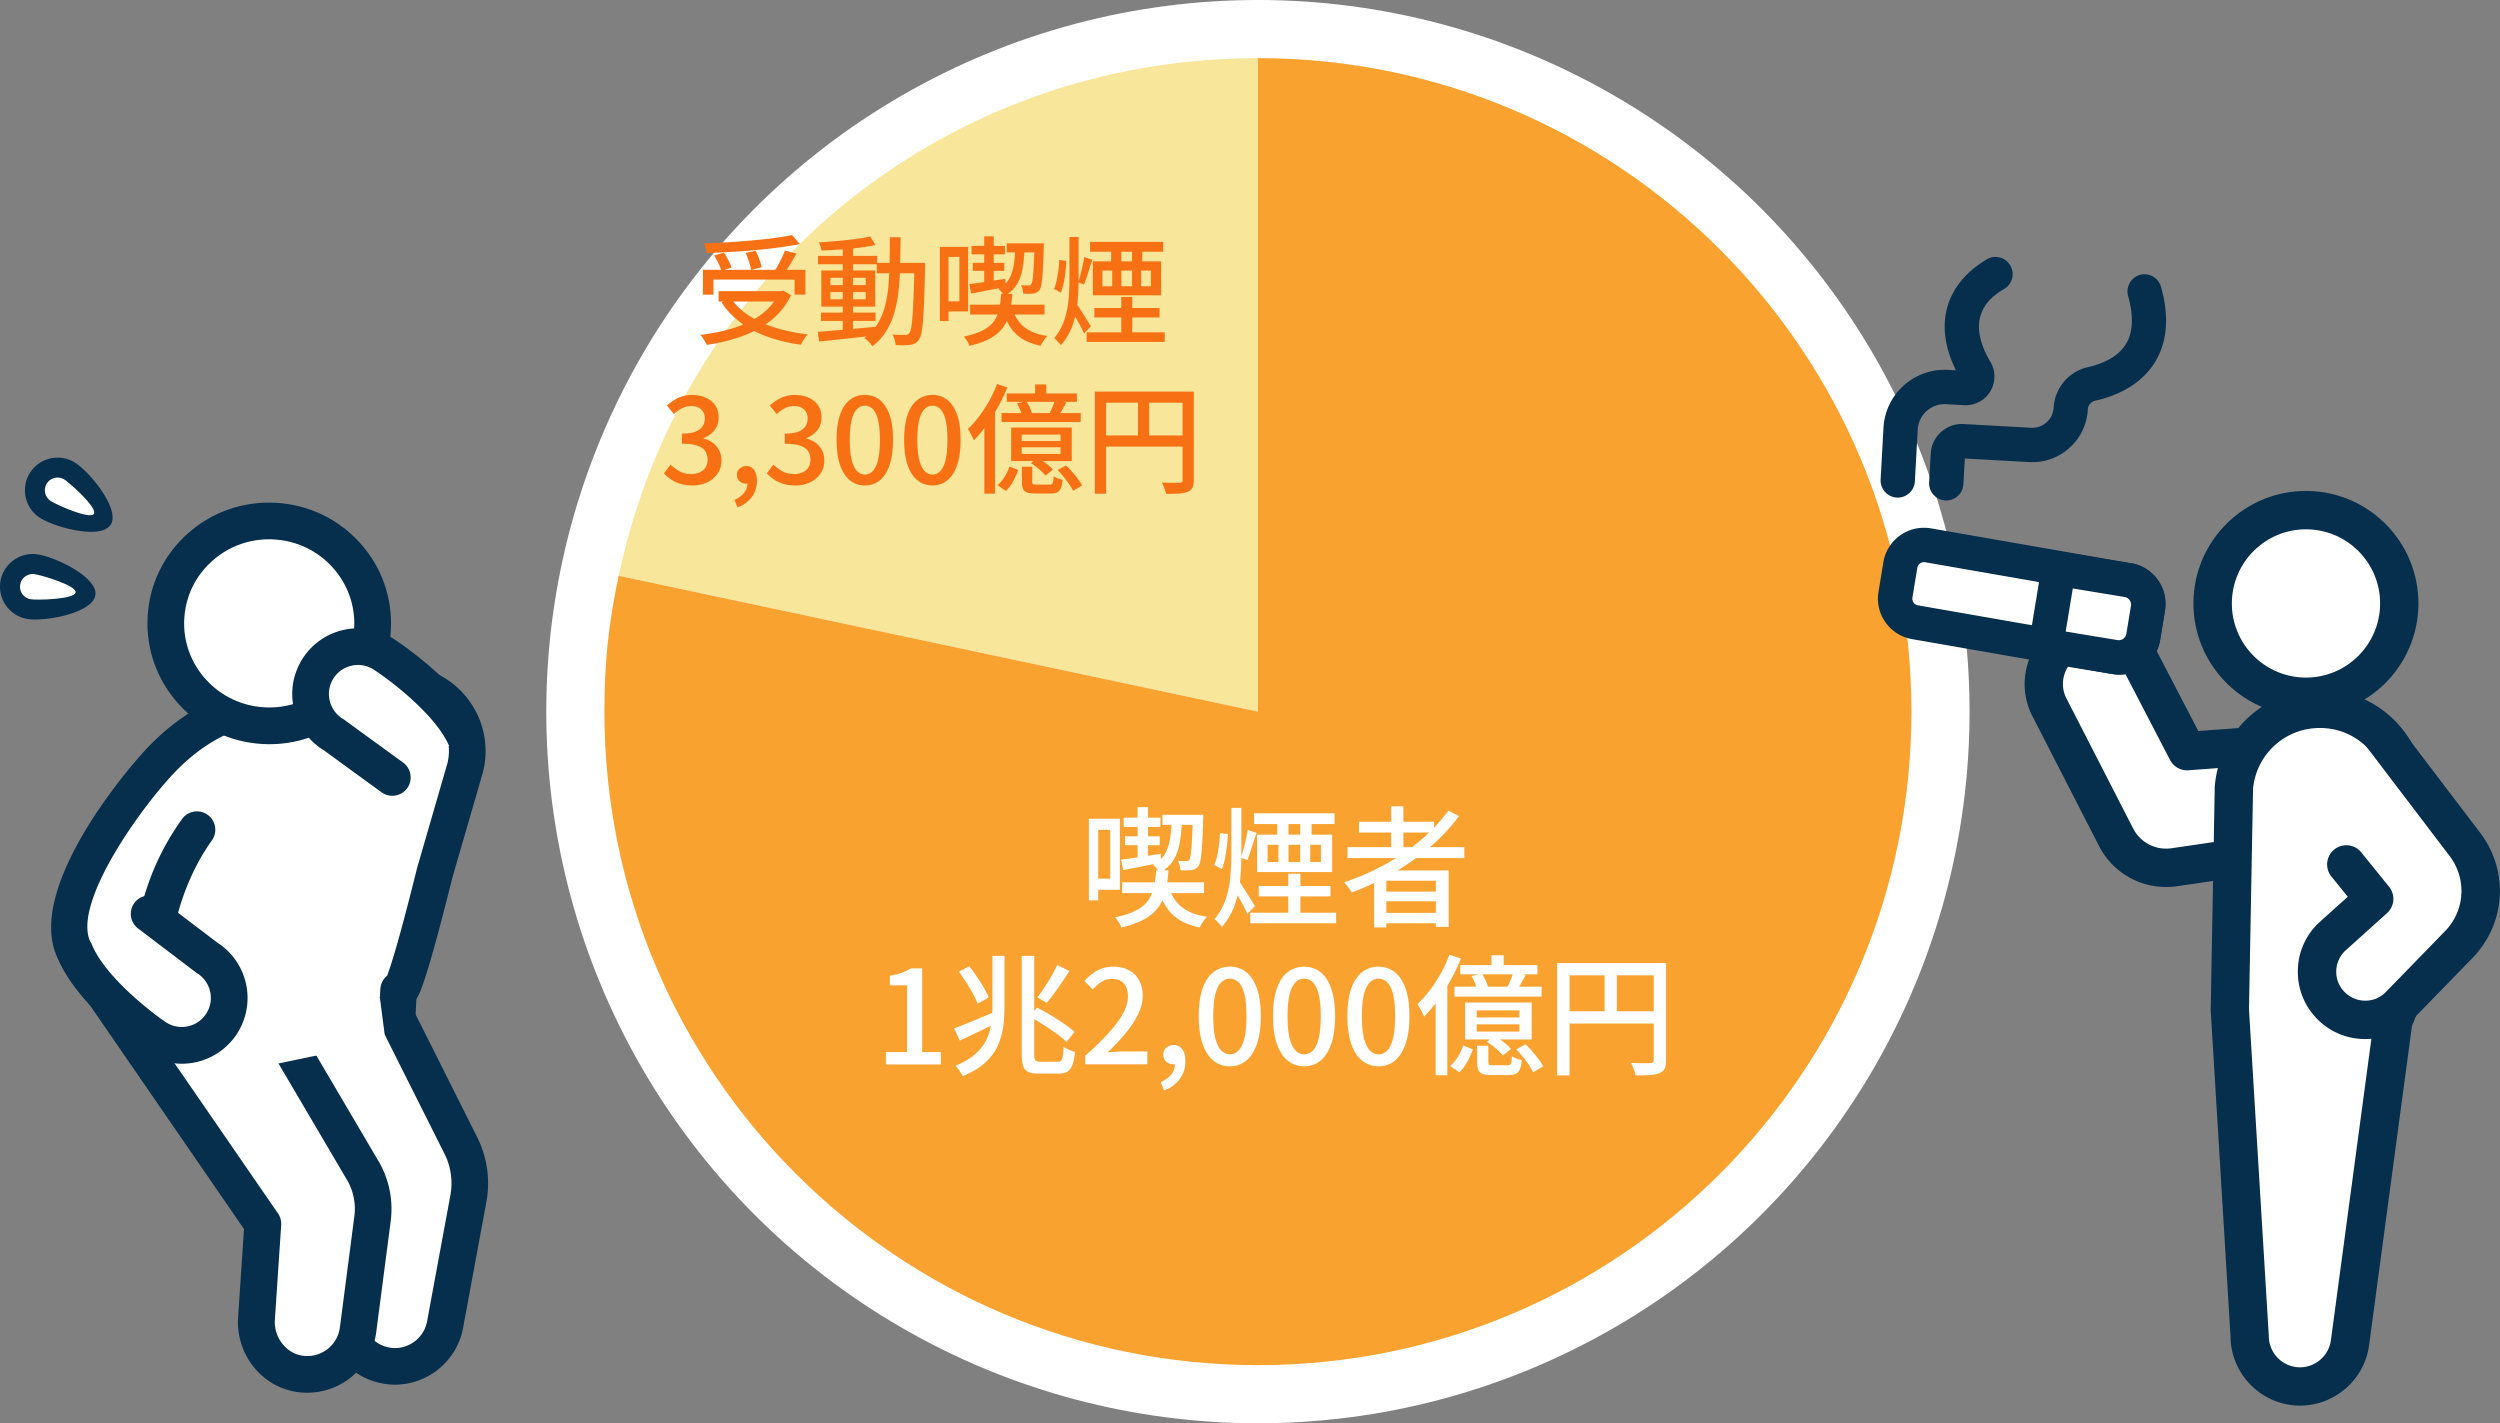 <svg xmlns="http://www.w3.org/2000/svg" id="_レイヤー_2" width="400.8" height="228.17" viewBox="0 0 400.8 228.17"><rect x="0" y="0" width="400.8" height="228.17" fill="#808080" stroke="none"/><defs><style>.cls-2{fill:#fff}.cls-4{fill:#f77114}.cls-5{fill:#062e4d}</style></defs><g id="_レイヤー_1-2"><circle cx="201.67" cy="114.09" r="114.09" class="cls-2"/><path d="M201.67 114.09 99.19 92.31c10.37-48.79 52.6-82.99 102.48-82.99z" style="fill:#f8e69b"/><path d="M201.67 114.09V9.32c57.86 0 104.77 46.91 104.77 104.77s-46.91 104.77-104.77 104.77S96.9 171.95 96.9 114.09c0-7.93.64-14.03 2.29-21.78z" style="fill:#f9a230"/><path d="M174.57 131.26h1.5v13.08h-1.5zm1.04 0h3.93v11.39h-3.93v-1.78h2.38v-7.84h-2.38v-1.78Zm9.76 8.27h1.96c-.08 1.21-.24 2.31-.46 3.28-.22.98-.6 1.84-1.13 2.59s-1.27 1.4-2.23 1.94c-.95.54-2.2 1-3.73 1.36-.08-.25-.23-.54-.44-.86s-.4-.58-.59-.77c1.39-.29 2.51-.65 3.35-1.09.84-.43 1.49-.96 1.93-1.58.45-.62.76-1.33.94-2.14s.31-1.72.38-2.74Zm-5.62-1.71c.81-.1 1.77-.23 2.89-.41s2.27-.35 3.44-.53l.08 1.44c-1.09.2-2.16.4-3.21.61s-2.02.4-2.89.56zm.15 3.64h13.13v1.73H179.9zm.25-10.37h5.89v1.48h-5.89zm.21 2.99h5.56v1.42h-5.56zm2.02-4.68h1.67v8.69l-1.67.33v-9.03Zm5.46 1.92h1.67c-.06 1.41-.18 2.66-.37 3.75s-.53 2.04-1.03 2.85-1.24 1.48-2.22 2.01c-.08-.18-.23-.4-.44-.67s-.4-.47-.58-.61c.84-.45 1.46-1.01 1.86-1.69s.68-1.49.84-2.42.24-2.01.27-3.22m-.38 11.06c.39 1.28 1.07 2.31 2.05 3.07.98.77 2.31 1.27 4.01 1.53-.14.13-.29.29-.44.5s-.3.42-.43.63-.24.4-.32.58c-1.24-.25-2.29-.64-3.15-1.16a6.8 6.8 0 0 1-2.12-2.01c-.56-.82-1-1.78-1.32-2.9l1.71-.25Zm-1.1-11.75h5.54v1.61h-5.54zm4.89 0h1.65c0 .36 0 .6-.02.71-.04 1.7-.09 3.06-.16 4.09-.06 1.02-.14 1.8-.23 2.33s-.21.9-.37 1.11c-.15.2-.32.34-.49.43s-.38.15-.62.18c-.21.04-.47.06-.77.06s-.63 0-.98-.02c-.01-.24-.06-.5-.13-.78s-.16-.53-.27-.74c.28.03.54.05.77.05.24 0 .41.01.52.01.13.01.23 0 .31-.03s.15-.1.21-.2c.1-.14.18-.44.24-.91q.09-.705.18-2.13c.06-.95.1-2.23.15-3.84v-.31ZM195.59 133.56l1.25.17c-.01.59-.06 1.22-.14 1.9s-.18 1.35-.31 2-.3 1.22-.49 1.7l-1.23-.65c.19-.42.35-.92.47-1.5.12-.59.22-1.19.3-1.83.08-.63.13-1.23.15-1.79m1.82-4.04h1.61v7.42c0 1.39-.07 2.78-.2 4.16s-.42 2.7-.86 3.97-1.13 2.45-2.08 3.55c-.07-.14-.18-.29-.32-.44-.15-.15-.29-.31-.44-.46s-.28-.27-.41-.35c.81-.99 1.4-2.06 1.79-3.2s.63-2.33.74-3.55c.11-1.23.17-2.45.17-3.68zm1.28 11.81c.11.15.29.41.52.78s.49.77.76 1.2q.405.645.75 1.2c.23.37.39.63.47.78l-1.21 1.23q-.165-.42-.48-1.02a56 56 0 0 0-1.38-2.46q-.33-.57-.54-.9zm1.33-8.28 1.44.48c-.26.72-.52 1.49-.77 2.31-.25.81-.49 1.5-.71 2.06l-1.02-.4c.13-.39.26-.85.4-1.38s.27-1.07.39-1.61.21-1.03.28-1.46Zm.42 13.28h13.77v1.69h-13.77zm.61-15.95h12.9v1.73h-12.9zm.48 3.43h12.04v6h-12.04zm.27 8.23h11.5v1.67h-11.5zm1.42-6.6v2.76h8.55v-2.76zm1.55-4.29h1.8v3.49h-1.8zm.19 3.47h1.61v4.58h-1.61zm1.58 5.46h1.94v7.02h-1.94zm1.91-8.93h1.82v3.49h-1.82zm0 3.47h1.61v4.58h-1.61zM232.21 129.94l1.69.9a29.9 29.9 0 0 1-4.79 5.09 39 39 0 0 1-5.89 4.1c-2.1 1.19-4.27 2.21-6.5 3.06-.08-.15-.2-.33-.34-.53s-.3-.4-.46-.61c-.16-.2-.3-.37-.43-.49 2.26-.77 4.42-1.71 6.5-2.84s3.98-2.42 5.73-3.89c1.74-1.46 3.24-3.06 4.49-4.79m-16.18 5.87h18.73v1.76h-18.73zm1.84-4.07h12.04v1.73h-12.04zm2.43 7.81h11.95v9.05h-2.05v-7.4h-7.94v7.48h-1.96zm1.08 3.39h9.61v1.55h-9.61zm0 3.41h9.61v1.67h-9.61zm1.65-17.08h1.96v7.5h-1.96zM142.03 170.66v-1.99h3.39v-10.7h-2.76v-1.53q1.08-.195 1.89-.48c.54-.19 1.03-.43 1.47-.71h1.82v13.42h2.99v1.99zM152.96 164.87c.57-.21 1.23-.46 1.97-.76.75-.3 1.54-.63 2.37-.98.84-.35 1.67-.71 2.51-1.06l.4 1.69c-1.07.54-2.17 1.08-3.28 1.62s-2.13 1.02-3.05 1.45zm6.14-11.62h1.94v8.13c0 1.13-.07 2.23-.22 3.3a10.8 10.8 0 0 1-.9 3.06c-.45.97-1.12 1.86-2.02 2.66-.89.81-2.08 1.52-3.55 2.13a6 6 0 0 0-.32-.56c-.13-.21-.28-.42-.44-.62s-.3-.36-.43-.47c1.31-.54 2.36-1.16 3.16-1.86.79-.7 1.39-1.45 1.79-2.27.4-.81.66-1.68.79-2.59s.2-1.85.2-2.81v-8.11Zm-5.37 2.53 1.67-.86c.4.5.81 1.05 1.21 1.65s.78 1.19 1.12 1.77.6 1.1.78 1.58l-1.8 1c-.15-.47-.39-1.01-.72-1.6s-.69-1.2-1.08-1.82-.79-1.19-1.19-1.72Zm10.07-2.53h2.01v15.74c0 .52.06.85.17 1s.38.23.79.23h2.8c.25 0 .44-.07.55-.2s.21-.37.26-.72.1-.84.15-1.48c.22.17.51.33.86.48s.67.27.96.33c-.08.85-.22 1.53-.4 2.04s-.45.88-.79 1.11c-.35.23-.82.34-1.42.34h-3.24c-.7 0-1.24-.09-1.63-.26s-.67-.49-.83-.95-.24-1.11-.24-1.94zm1.26 9.72 1.19-1.42c.68.33 1.41.73 2.17 1.19.77.46 1.49.92 2.17 1.39s1.24.9 1.67 1.31l-1.27 1.61c-.4-.4-.94-.85-1.61-1.34s-1.38-.97-2.14-1.45-1.49-.91-2.18-1.29m4.43-8.28 1.94.98c-.36.59-.75 1.19-1.17 1.81s-.84 1.21-1.25 1.78-.81 1.07-1.19 1.52l-1.5-.88c.35-.46.72-.99 1.12-1.59s.78-1.22 1.14-1.85.67-1.22.92-1.77ZM173.98 170.66v-1.4c1.52-1.35 2.79-2.59 3.8-3.71 1.02-1.12 1.78-2.16 2.29-3.12s.76-1.86.76-2.7c0-.56-.09-1.05-.28-1.47s-.47-.75-.86-.98c-.38-.23-.87-.35-1.45-.35s-1.15.16-1.65.49q-.75.495-1.38 1.2l-1.36-1.34c.65-.72 1.35-1.29 2.08-1.69s1.61-.61 2.62-.61c.93 0 1.75.19 2.45.57s1.24.92 1.62 1.61.58 1.5.58 2.43c0 .99-.24 1.99-.73 3s-1.16 2.03-2.01 3.05-1.82 2.06-2.9 3.1q.6-.06 1.29-.12c.45-.03.86-.05 1.22-.05h3.87v2.07h-9.95ZM186.63 174.84l-.54-1.36c.72-.31 1.29-.71 1.69-1.22s.6-1.08.58-1.7l-.17-1.92 1 1.59c-.14.15-.3.26-.48.32s-.38.09-.59.09c-.42 0-.79-.14-1.12-.41s-.49-.65-.49-1.14.16-.85.49-1.13.72-.42 1.18-.42q.9 0 1.38.69c.32.46.48 1.09.48 1.9 0 1.1-.3 2.06-.91 2.87-.61.82-1.45 1.42-2.52 1.83ZM197.18 170.95c-1 0-1.88-.3-2.63-.9s-1.33-1.49-1.75-2.69c-.41-1.19-.62-2.68-.62-4.46s.21-3.26.62-4.43.99-2.04 1.75-2.62c.75-.58 1.63-.87 2.63-.87s1.87.29 2.61.88 1.31 1.46 1.72 2.62.62 2.64.62 4.42-.21 3.27-.62 4.46-.99 2.09-1.72 2.69q-1.11.9-2.61.9m0-1.92c.52 0 .98-.2 1.38-.61s.72-1.06.94-1.95c.22-.9.33-2.09.33-3.56s-.11-2.65-.33-3.53-.54-1.51-.94-1.9-.86-.58-1.38-.58-.98.2-1.38.58c-.4.39-.72 1.02-.95 1.9s-.34 2.06-.34 3.53.11 2.66.34 3.56.55 1.55.95 1.95.86.61 1.38.61M209.09 170.95c-1 0-1.88-.3-2.63-.9s-1.33-1.49-1.75-2.69c-.41-1.19-.62-2.68-.62-4.46s.21-3.26.62-4.43.99-2.04 1.75-2.62c.75-.58 1.63-.87 2.63-.87s1.87.29 2.61.88 1.31 1.46 1.72 2.62.62 2.64.62 4.42-.21 3.27-.62 4.46-.99 2.09-1.72 2.69q-1.11.9-2.61.9m0-1.92c.52 0 .98-.2 1.38-.61s.72-1.06.94-1.95c.22-.9.33-2.09.33-3.56s-.11-2.65-.33-3.53-.54-1.51-.94-1.9-.86-.58-1.38-.58-.98.2-1.38.58c-.4.39-.72 1.02-.95 1.9s-.34 2.06-.34 3.53.11 2.66.34 3.56.55 1.55.95 1.95.86.61 1.38.61M221.01 170.95c-1 0-1.88-.3-2.63-.9s-1.33-1.49-1.75-2.69c-.41-1.19-.62-2.68-.62-4.46s.21-3.26.62-4.43.99-2.04 1.75-2.62c.75-.58 1.63-.87 2.63-.87s1.87.29 2.61.88 1.31 1.46 1.72 2.62.62 2.64.62 4.42-.21 3.27-.62 4.46-.99 2.09-1.72 2.69q-1.11.9-2.61.9m0-1.92c.52 0 .98-.2 1.38-.61s.72-1.06.94-1.95c.22-.9.33-2.09.33-3.56s-.11-2.65-.33-3.53-.54-1.51-.94-1.9-.86-.58-1.38-.58-.98.2-1.38.58c-.4.39-.72 1.02-.95 1.9s-.34 2.06-.34 3.53.11 2.66.34 3.56.55 1.55.95 1.95.86.61 1.38.61M232.38 153.06l1.84.61c-.46 1.16-1.01 2.3-1.64 3.44s-1.31 2.21-2.04 3.22-1.47 1.9-2.24 2.66c-.06-.15-.15-.35-.27-.61s-.26-.5-.4-.76-.27-.46-.4-.62c.68-.64 1.34-1.38 1.99-2.23.64-.84 1.23-1.75 1.78-2.73s1-1.97 1.38-2.99Zm-2.22 5.6 1.86-1.88.02.02v15.59h-1.88zm4.43 8.95 1.55.63c-.24.63-.53 1.28-.89 1.95-.35.68-.79 1.25-1.31 1.72l-1.46-1.02c.47-.39.9-.89 1.26-1.5.37-.61.65-1.21.85-1.78m-1.4-9.43h13.96v1.59h-13.96zm.92-3.45h12.37v1.48h-12.37zm.77 6h10.68v5.92h-10.68zm1.03-4.26 1.67-.36c.19.31.39.65.57 1.03s.32.73.39 1.03l-1.76.4c-.07-.28-.18-.62-.34-1.02s-.34-.77-.53-1.09Zm.83 5.52v1.13h6.85v-1.13zm0 2.23v1.17h6.85v-1.17zm.05 3.43h1.82v2.61c0 .22.05.37.15.43s.32.09.67.09h2.24q.27 0 .42-.09t.21-.42c.04-.22.07-.53.08-.95.18.12.43.25.74.37s.6.21.85.26c-.06.64-.16 1.14-.31 1.48-.15.35-.37.59-.65.72s-.66.2-1.13.2h-2.67c-.64 0-1.14-.06-1.48-.18-.35-.12-.59-.33-.72-.64s-.2-.72-.2-1.25v-2.63Zm1.58-.63 1.19-.96c.5.29 1.01.63 1.52 1.02s.9.75 1.16 1.09l-1.3 1.05c-.25-.32-.62-.69-1.12-1.12-.49-.43-.98-.78-1.45-1.08m.74-13.87h1.96v2.36h-1.96zm3.51 2.69 1.99.48c-.24.43-.47.86-.71 1.27s-.46.78-.67 1.09l-1.55-.44c.17-.36.35-.77.53-1.21.19-.45.32-.84.41-1.19m.46 12.4 1.48-.81c.36.33.73.71 1.1 1.14q.555.645 1.02 1.26c.465.615.55.8.7 1.15l-1.59.92c-.15-.33-.38-.72-.67-1.15s-.62-.87-.97-1.31q-.525-.66-1.08-1.2ZM249.64 154.4h16.39v1.96h-14.4v16.05h-1.99v-18.02Zm1.09 7.73h15.32v1.96h-15.32zm6.52-6.71h1.96v7.69h-1.96zm7.86-1.02h1.99v15.57c0 .57-.07 1.02-.22 1.34s-.42.56-.83.73c-.38.17-.88.27-1.5.31s-1.41.06-2.34.06c-.03-.19-.08-.41-.17-.65-.08-.24-.17-.47-.27-.71s-.2-.45-.31-.63l1.32.03h1.12c.33 0 .55-.01.68-.01.19 0 .33-.04.42-.11q.12-.12.12-.39v-15.55Z" class="cls-2"/><path d="M124.89 46.67h.38l.32-.08 1.22.74c-.58 1.23-1.33 2.29-2.25 3.19s-1.97 1.66-3.15 2.29-2.46 1.14-3.83 1.55q-2.055.615-4.26.93c-.06-.14-.16-.31-.28-.52s-.25-.41-.38-.6-.26-.35-.39-.47c1.44-.18 2.82-.43 4.14-.77s2.53-.77 3.64-1.31 2.07-1.19 2.9-1.96 1.47-1.66 1.94-2.69zm-12.2-3.42h16.44v3.99h-1.75v-2.41h-13v2.41h-1.69zM127 37.68l1.23 1.46c-1.01.19-2.12.37-3.33.53-1.21.17-2.47.31-3.78.43s-2.63.22-3.96.29-2.62.14-3.88.19c-.01-.23-.06-.49-.15-.8-.09-.3-.18-.55-.27-.74 1.25-.05 2.53-.12 3.83-.2s2.58-.18 3.84-.29q1.89-.165 3.54-.39c1.65-.225 2.08-.31 2.93-.48m-12.51 3.29 1.56-.46c.27.37.51.78.74 1.23s.39.84.49 1.16l-1.63.51c-.09-.33-.24-.73-.47-1.19s-.45-.88-.69-1.26Zm.71 5.7h10.35v1.67H115.2zm2.01 1.18c.72 1.06 1.68 1.99 2.89 2.77 1.2.79 2.6 1.42 4.19 1.92 1.59.49 3.32.85 5.2 1.06-.13.13-.26.29-.4.49s-.27.41-.39.62-.22.4-.31.56q-2.865-.405-5.28-1.26c-1.61-.58-3.04-1.32-4.29-2.24a12.9 12.9 0 0 1-3.15-3.28l1.56-.65Zm2.32-7.3 1.62-.34c.2.41.4.85.58 1.35.18.49.31.92.37 1.29l-1.69.42c-.05-.35-.16-.79-.32-1.3-.17-.51-.35-.98-.55-1.42Zm6.29-.38 1.88.48c-.23.41-.47.81-.71 1.23s-.49.8-.74 1.18c-.25.37-.48.71-.69 1l-1.46-.46c.2-.32.41-.67.63-1.07s.42-.8.62-1.22c.2-.41.36-.79.48-1.13ZM131.1 53.22c.77-.08 1.67-.16 2.69-.24s2.1-.18 3.24-.28c1.14-.11 2.27-.21 3.4-.31l.02 1.37c-1.08.13-2.16.25-3.26.37s-2.14.23-3.14.34-1.91.2-2.72.28l-.23-1.52Zm.04-12.2h9.5v1.35h-9.5zm8.38-3.09.84 1.35c-.77.17-1.65.31-2.63.44s-2 .23-3.04.29c-1.05.07-2.04.12-2.99.16a4.9 4.9 0 0 0-.42-1.32q1.065-.06 2.19-.15c1.125-.09 1.5-.13 2.23-.21s1.43-.16 2.08-.26 1.23-.2 1.74-.31Zm-7.91 12.19h8.76v1.33h-8.76zm.06-6.76h8.65v5.8h-8.65zm1.46 1.18v1.16h5.66v-1.16zm0 2.28v1.16h5.66v-1.16zm1.98-7.35h1.65V53.3h-1.65zm7.54-1.43h1.73c-.01 1.56-.04 3.05-.07 4.48s-.11 2.78-.25 4.06c-.13 1.27-.36 2.46-.68 3.56s-.77 2.1-1.33 3-1.3 1.69-2.19 2.38c-.09-.14-.21-.29-.35-.47s-.3-.33-.47-.48q-.24-.225-.48-.36c.85-.62 1.53-1.34 2.05-2.16s.92-1.73 1.21-2.74c.28-1.01.48-2.1.59-3.29.11-1.18.17-2.44.2-3.77s.04-2.74.04-4.22Zm-2.09 4.1h6.73v1.67h-6.73zm6.02 0h1.73v.85c-.05 1.98-.1 3.65-.15 5.03-.05 1.37-.11 2.5-.18 3.37s-.16 1.55-.27 2.03-.24.83-.39 1.04c-.19.28-.4.48-.62.59s-.48.19-.77.23c-.28.05-.63.08-1.04.08s-.85-.01-1.29-.04c-.03-.24-.09-.53-.18-.85-.09-.33-.21-.61-.35-.85.44.04.85.06 1.22.07h.84c.15 0 .28-.02.38-.06s.2-.12.29-.25c.11-.14.21-.43.29-.87s.15-1.09.21-1.93.11-1.92.17-3.24.1-2.92.14-4.81v-.4ZM150.69 39.58h1.37v11.89h-1.37zm.95 0h3.57v10.35h-3.57v-1.62h2.17v-7.12h-2.17zm8.87 7.52h1.79c-.08 1.1-.22 2.1-.42 2.98-.2.89-.54 1.67-1.03 2.36-.48.68-1.16 1.27-2.02 1.77-.87.49-2 .91-3.39 1.23-.08-.23-.21-.49-.4-.78s-.37-.53-.53-.7c1.27-.27 2.28-.6 3.05-.99s1.35-.87 1.76-1.43.69-1.21.85-1.95c.16-.73.28-1.56.34-2.49m-5.11-1.55c.73-.09 1.61-.21 2.63-.37s2.06-.32 3.13-.48l.08 1.31c-.99.18-1.96.36-2.92.55s-1.83.36-2.63.51zm.13 3.3h11.93v1.58h-11.93zm.23-9.42h5.36v1.35h-5.36zm.19 2.71H161v1.29h-5.05zm1.84-4.25h1.52v7.9l-1.52.3v-8.21Zm4.96 1.75h1.52c-.05 1.28-.16 2.42-.33 3.41s-.48 1.86-.94 2.59-1.13 1.34-2.01 1.82c-.08-.16-.21-.37-.4-.61a3.5 3.5 0 0 0-.53-.55c.76-.41 1.32-.92 1.69-1.54s.62-1.36.76-2.2.22-1.82.25-2.93Zm-.34 10.05c.35 1.17.98 2.1 1.86 2.79.89.7 2.1 1.16 3.65 1.39-.13.11-.26.27-.4.46q-.21.285-.39.57c-.12.19-.22.37-.29.53-1.13-.23-2.08-.58-2.86-1.05s-1.42-1.08-1.93-1.82-.91-1.62-1.2-2.63l1.56-.23Zm-1.01-10.68h5.04v1.46h-5.04zm4.45 0h1.5c0 .33 0 .54-.02.65-.04 1.55-.09 2.78-.14 3.71s-.13 1.64-.21 2.12-.19.82-.33 1.01q-.21.27-.45.39c-.16.08-.35.14-.56.16-.19.04-.42.06-.7.06s-.58 0-.89-.02c-.01-.22-.05-.45-.11-.71s-.15-.48-.25-.67c.25.03.49.04.7.05h.47c.11.01.21 0 .29-.03s.14-.09.19-.18c.09-.13.16-.4.22-.83.06-.42.11-1.07.16-1.94s.1-2.03.13-3.49zM169.8 41.67l1.14.15c-.01.53-.05 1.11-.12 1.73s-.16 1.23-.28 1.81c-.12.59-.27 1.1-.45 1.55l-1.12-.59c.18-.38.32-.84.43-1.37s.2-1.09.28-1.66c.08-.58.12-1.12.13-1.62Zm1.66-3.67h1.46v6.75q0 1.905-.18 3.78c-.12 1.25-.38 2.46-.78 3.61s-1.03 2.23-1.89 3.23c-.06-.13-.16-.26-.29-.4s-.27-.28-.4-.42-.26-.25-.37-.32c.73-.9 1.28-1.87 1.62-2.91.35-1.04.57-2.12.67-3.23s.15-2.23.15-3.34V38Zm1.15 10.74a36.468 36.468 0 0 1 1.17 1.8c.25.39.47.76.68 1.09s.35.57.43.71l-1.1 1.12c-.1-.25-.25-.56-.44-.93s-.4-.75-.62-1.14-.43-.76-.64-1.1c-.2-.34-.37-.61-.49-.82l1.01-.74Zm1.22-7.53 1.31.44c-.24.66-.48 1.36-.7 2.1-.23.74-.44 1.37-.65 1.87l-.93-.36c.11-.35.23-.77.36-1.25s.24-.97.35-1.46.19-.94.26-1.33Zm.38 12.07h12.52v1.54h-12.52zm.55-14.5h11.72v1.58h-11.72zm.44 3.12h10.94v5.45H175.2zm.25 7.48h10.45v1.52h-10.45zm1.29-6v2.51h7.77v-2.51zm1.4-3.9h1.63v3.17h-1.63zm.17 3.16h1.46v4.16h-1.46zm1.45 4.96h1.77v6.38h-1.77zm1.73-8.12h1.65v3.17h-1.65zm0 3.16h1.46v4.16h-1.46zM111 77.83q-1.095 0-1.95-.27c-.56-.18-1.06-.41-1.49-.71s-.8-.62-1.12-.96l1.06-1.41c.42.41.89.76 1.42 1.06s1.16.46 1.88.46c.53 0 .99-.09 1.39-.28.39-.18.7-.45.92-.79s.33-.76.33-1.25-.12-.95-.37-1.34-.67-.68-1.27-.89-1.43-.31-2.48-.31v-1.63c.92 0 1.65-.1 2.18-.31s.91-.5 1.14-.86.35-.79.35-1.25c0-.61-.19-1.09-.57-1.45s-.91-.54-1.58-.54a3.3 3.3 0 0 0-1.49.35c-.46.23-.9.55-1.3.94l-1.14-1.37c.56-.51 1.17-.92 1.82-1.23.66-.31 1.39-.47 2.19-.47s1.58.14 2.22.43c.65.28 1.15.69 1.52 1.23.37.53.55 1.18.55 1.96s-.22 1.48-.66 2.03c-.44.56-1.02.98-1.76 1.25v.08c.53.14 1.02.36 1.45.67.44.31.78.71 1.04 1.19.25.48.38 1.03.38 1.65 0 .84-.21 1.56-.64 2.16s-.99 1.06-1.7 1.39q-1.065.48-2.34.48ZM118.24 81.36l-.49-1.23c.66-.28 1.17-.65 1.54-1.11s.54-.98.53-1.55l-.15-1.75.91 1.44c-.13.14-.27.24-.44.29s-.34.09-.53.09c-.38 0-.72-.12-1.02-.37s-.45-.59-.45-1.04.15-.77.45-1.03c.3-.25.66-.38 1.07-.38.54 0 .96.21 1.25.63s.44.99.44 1.73c0 1-.28 1.87-.83 2.61s-1.31 1.29-2.29 1.66ZM127.49 77.83q-1.095 0-1.95-.27c-.56-.18-1.06-.41-1.49-.71s-.8-.62-1.12-.96l1.06-1.41c.42.41.89.76 1.42 1.06s1.16.46 1.88.46c.53 0 .99-.09 1.39-.28.39-.18.7-.45.92-.79s.33-.76.33-1.25-.12-.95-.37-1.34-.67-.68-1.27-.89-1.43-.31-2.48-.31v-1.63c.92 0 1.65-.1 2.18-.31s.91-.5 1.14-.86.35-.79.35-1.25c0-.61-.19-1.09-.57-1.45s-.91-.54-1.58-.54a3.3 3.3 0 0 0-1.49.35c-.46.23-.9.55-1.3.94l-1.14-1.37c.56-.51 1.17-.92 1.82-1.23.66-.31 1.39-.47 2.19-.47s1.58.14 2.22.43c.65.28 1.15.69 1.52 1.23.37.53.55 1.18.55 1.96s-.22 1.48-.66 2.03c-.44.56-1.02.98-1.76 1.25v.08c.53.14 1.02.36 1.45.67.44.31.78.71 1.04 1.19.25.48.38 1.03.38 1.65 0 .84-.21 1.56-.64 2.16s-.99 1.06-1.7 1.39q-1.065.48-2.34.48ZM138.66 77.83c-.91 0-1.71-.27-2.39-.82-.68-.54-1.21-1.36-1.59-2.44-.37-1.08-.56-2.43-.56-4.06s.19-2.96.56-4.03c.37-1.06.9-1.86 1.59-2.38.68-.53 1.48-.79 2.39-.79s1.7.27 2.38.8c.67.53 1.19 1.33 1.57 2.38s.56 2.4.56 4.02-.19 2.97-.56 4.06-.9 1.9-1.57 2.44-1.46.82-2.38.82m0-1.75c.47 0 .89-.18 1.25-.55s.65-.96.85-1.78.3-1.9.3-3.24-.1-2.41-.3-3.21-.49-1.37-.85-1.73c-.37-.35-.79-.53-1.25-.53s-.89.18-1.25.53c-.37.35-.66.93-.86 1.73-.21.8-.31 1.87-.31 3.21s.1 2.42.31 3.24.5 1.41.86 1.78c.37.37.79.55 1.25.55M149.49 77.83c-.91 0-1.71-.27-2.39-.82-.68-.54-1.21-1.36-1.59-2.44-.37-1.08-.56-2.43-.56-4.06s.19-2.96.56-4.03c.37-1.06.9-1.86 1.59-2.38.68-.53 1.48-.79 2.39-.79s1.7.27 2.38.8c.67.53 1.19 1.33 1.57 2.38s.56 2.4.56 4.02-.19 2.97-.56 4.06-.9 1.9-1.57 2.44-1.46.82-2.38.82m0-1.75c.47 0 .89-.18 1.25-.55s.65-.96.85-1.78.3-1.9.3-3.24-.1-2.41-.3-3.21-.49-1.37-.85-1.73c-.37-.35-.79-.53-1.25-.53s-.89.18-1.25.53c-.37.35-.66.93-.86 1.73-.21.8-.31 1.87-.31 3.21s.1 2.42.31 3.24.5 1.41.86 1.78c.37.37.79.55 1.25.55M159.83 61.56l1.67.55c-.42 1.05-.92 2.09-1.49 3.13-.58 1.03-1.19 2.01-1.85 2.93s-1.34 1.73-2.03 2.42c-.05-.14-.13-.32-.25-.55q-.165-.345-.36-.69c-.13-.23-.25-.42-.36-.56.62-.58 1.22-1.26 1.8-2.02.58-.77 1.12-1.59 1.62-2.48s.91-1.79 1.25-2.72Zm-2.02 5.1 1.69-1.71.02.02v14.17h-1.71zm4.03 8.13 1.41.57c-.22.57-.48 1.16-.81 1.78-.32.61-.72 1.14-1.19 1.57l-1.33-.93c.43-.35.81-.81 1.15-1.37s.59-1.1.77-1.61Zm-1.27-8.57h12.69v1.44h-12.69zm.83-3.14h11.25v1.35H161.4zm.71 5.46h9.71v5.38h-9.71zm.93-3.88 1.52-.32c.18.28.35.59.52.94s.29.66.35.94l-1.6.36c-.06-.25-.17-.56-.31-.93q-.225-.555-.48-.99m.76 5.02v1.03h6.23v-1.03zm0 2.03v1.06h6.23v-1.06zm.04 3.12h1.65v2.38c0 .2.04.33.13.39s.29.09.61.09h2.03c.16 0 .29-.03.38-.09s.15-.18.19-.38.06-.48.08-.86c.16.11.39.22.67.33.29.11.54.19.77.24-.05.58-.15 1.03-.28 1.35-.14.32-.34.53-.59.66-.25.12-.6.18-1.03.18h-2.43c-.58 0-1.03-.05-1.35-.16s-.54-.3-.66-.58q-.18-.42-.18-1.14v-2.39Zm1.44-.58 1.08-.87q.69.405 1.38.93t1.05.99l-1.18.95q-.345-.435-1.02-1.02c-.45-.39-.89-.71-1.32-.98Zm.67-12.61h1.79v2.15h-1.79zm3.19 2.45 1.81.44c-.22.39-.43.78-.65 1.16s-.42.71-.61.99l-1.41-.4c.15-.33.31-.7.48-1.1.17-.41.29-.77.37-1.08Zm.41 11.27 1.35-.74c.33.3.66.65 1 1.04s.65.77.93 1.15c.29.38.5.73.64 1.04l-1.44.84c-.14-.3-.34-.65-.61-1.04s-.56-.79-.88-1.19-.65-.76-.98-1.09ZM175.52 62.78h14.9v1.79h-13.09v14.59h-1.81zm.99 7.03h13.93v1.79h-13.93zm5.93-6.1h1.79v6.99h-1.79zm7.14-.93h1.81v14.16c0 .52-.07.92-.2 1.22-.13.29-.38.51-.75.67-.34.15-.8.25-1.37.29q-.855.06-2.13.06c-.03-.18-.08-.37-.15-.59-.08-.22-.16-.43-.25-.65s-.18-.41-.28-.57l1.2.03h1.64c.18 0 .3-.03.38-.1s.11-.19.11-.35V62.81Z" class="cls-4"/><path d="M331.96 102.44c4.02-2.15 9.01-.6 11.11 3.44l7.55 14.54 18.73-1.39-2.53 17.34-18.25 2.67a9.01 9.01 0 0 1-9.32-4.8l-10.7-20.86c-2.04-3.97-.51-8.84 3.42-10.94Z" class="cls-2"/><path d="M339.15 98.9c2.9.9 5.26 2.87 6.66 5.56l6.62 12.74 16.7-1.24a3.078 3.078 0 1 1 .46 6.14l-18.73 1.39c-1.23.09-2.39-.56-2.96-1.65l-7.55-14.54a5.05 5.05 0 0 0-3.02-2.52c-1.31-.41-2.7-.27-3.91.37-2.44 1.3-3.4 4.36-2.13 6.82l10.7 20.86a5.93 5.93 0 0 0 6.14 3.16l18.25-2.67c1.68-.25 3.24.92 3.49 2.6s-.92 3.24-2.6 3.49l-18.25 2.67c-2.68.39-5.33-.13-7.58-1.37a12.1 12.1 0 0 1-4.92-5.07l-10.7-20.86c-2.79-5.43-.67-12.19 4.71-15.06 2.67-1.43 5.74-1.72 8.63-.82Z" class="cls-5"/><path d="M372.5 113.64c7.76.33 13.73 6.97 13.23 14.72l.53 24.87c-.22 3.58-1.09 7.1-2.59 10.36l-6.94 51.68a8.073 8.073 0 0 1-8.47 6.99c-4.25-.24-7.57-3.74-7.61-7.99l-3.18-52.37.64-35.53c.59-7.42 6.94-13.04 14.38-12.73Z" class="cls-2"/><path d="M355.06 126.12q-.015.21 0 .42l-.64 35.45 3.18 52.3c.05 5.85 4.67 10.7 10.51 11.04 5.79.33 10.93-3.91 11.7-9.65l6.88-51.24c1.54-3.5 2.44-7.21 2.67-11.03v-.25l-.53-24.74c.26-4.53-1.27-8.88-4.31-12.26a16.78 16.78 0 0 0-11.6-5.58c-.09 0-.18 0-.27-.01a16.873 16.873 0 0 0-17.58 15.56Zm6.15.3c.56-5.69 5.42-9.94 11.16-9.7 2.93.11 5.6 1.39 7.55 3.56a10.68 10.68 0 0 1 2.74 7.89v.26l.53 24.74a25.9 25.9 0 0 1-2.31 9.15c-.13.28-.21.57-.25.87l-6.94 51.68c-.35 2.58-2.65 4.48-5.24 4.33a5.005 5.005 0 0 1-4.71-4.95l-3.18-52.37v-.15l.65-35.3Z" class="cls-5"/><path d="M369.82 81.78c8.26.07 14.9 6.83 14.83 15.09s-6.83 14.9-15.09 14.83-14.9-6.83-14.83-15.09 6.83-14.9 15.09-14.83" class="cls-2"/><path d="M351.65 96.58c-.08 9.65 7.46 17.62 16.99 18.17.3.02.59.03.89.03 9.95.09 18.11-7.94 18.19-17.88.09-9.95-7.92-18.11-17.88-18.19-9.95-.09-18.11 7.94-18.19 17.88Zm6.16.06c.06-6.55 5.43-11.84 11.99-11.78 6.55.05 11.84 5.43 11.78 11.99-.06 6.55-5.43 11.84-11.99 11.78s-11.84-5.43-11.78-11.99" class="cls-5"/><path d="m380.64 144.12-4.53-5.6 5.83-20.54 13.23 17.4c3.7 4.86 3.28 11.7-.97 16.08l-9.46 9.73c-3.01 3.1-7.97 3.12-11.02.06-3.11-3.13-2.97-8.23.31-11.18z" class="cls-2"/><path d="m376.41 143.78-2.7-3.33a3.08 3.08 0 0 1 4.78-3.88l4.53 5.6a3.08 3.08 0 0 1-.33 4.22l-6.61 5.95c-.95.86-1.5 2.04-1.53 3.32-.04 1.28.44 2.49 1.35 3.4.89.89 2.07 1.37 3.32 1.37 1.26 0 2.43-.51 3.3-1.41l9.46-9.73a9.21 9.21 0 0 0 .73-12.07l-13.23-17.4a3.07 3.07 0 0 1 .59-4.31 3.07 3.07 0 0 1 4.31.59l13.23 17.4c4.66 6.12 4.14 14.57-1.22 20.08l-9.46 9.73c-2.04 2.09-4.77 3.26-7.69 3.27-.25 0-.49 0-.73-.02a10.72 10.72 0 0 1-6.99-3.17c-2.1-2.12-3.21-4.93-3.13-7.91a10.67 10.67 0 0 1 3.57-7.72l4.44-4Z" class="cls-5"/><path d="m341.22 93.03-32.15-5.6c-2.1-.34-4.08 1.08-4.42 3.17l-.78 4.75c-.34 2.1 1.08 4.08 3.17 4.42l32.15 5.6c2.08.34 4.05-1.07 4.39-3.15l.79-4.81a3.824 3.824 0 0 0-3.15-4.39Z" class="cls-2"/><path d="m341.7 90.31-32.17-5.61c-1.75-.28-3.49.12-4.92 1.15a6.6 6.6 0 0 0-2.67 4.29l-.78 4.75a6.53 6.53 0 0 0 1.15 4.92 6.54 6.54 0 0 0 4.27 2.66l32.15 5.6h.03c.23.04.46.06.69.08 3.31.19 6.31-2.15 6.86-5.5l.79-4.81c.59-3.58-1.85-6.96-5.39-7.55Zm-.04 6.66-.79 4.81c-.09.58-.64.97-1.21.88l-32.16-5.61c-.39-.06-.61-.3-.71-.44s-.25-.43-.19-.82l.78-4.75c.06-.39.3-.61.44-.71s.43-.25.79-.2l32.17 5.61c.58.1.97.64.88 1.22Z" class="cls-5"/><path d="m341.04 93-11.01-1.82-2.03 12.34 11.01 1.82c2.18.36 4.24-1.12 4.6-3.3l.73-4.44a4.005 4.005 0 0 0-3.3-4.6" class="cls-2"/><path d="m341.49 90.28-11.01-1.82a2.72 2.72 0 0 0-2.05.48c-.59.43-.99 1.07-1.11 1.79l-2.03 12.34a2.75 2.75 0 0 0 2.27 3.16l11.01 1.82c.24.04.48.07.71.08 3.4.2 6.48-2.21 7.05-5.65l.73-4.44c.6-3.68-1.9-7.16-5.57-7.76m.14 6.87-.73 4.44c-.11.68-.75 1.15-1.43 1.03l-8.3-1.37 1.14-6.91 8.3 1.37c.68.11 1.14.76 1.03 1.44ZM318.5 41.59c-6.72 4.03-8.49 10.6-4.92 17.78l-1.26-.07c-5.41-.3-10.06 3.86-10.36 9.27l-.46 8.3a2.76 2.76 0 0 0 2.59 2.9c1.52.08 2.82-1.08 2.9-2.6l.46-8.3c.13-2.38 2.18-4.21 4.55-4.07l2.89.16c1.7.09 3.31-.75 4.19-2.21.88-1.45.89-3.26.03-4.72-4.54-7.67.54-10.72 2.22-11.72a2.75 2.75 0 0 0 .94-3.78 2.75 2.75 0 0 0-3.78-.94Z" class="cls-5"/><path d="M343.09 44.06a2.76 2.76 0 0 0-1.91 3.4c.9 3.21.79 5.78-.31 7.63-1.36 2.28-4.09 3.31-6.14 3.77a7.06 7.06 0 0 0-5.49 6.49c-.1 1.88-1.72 3.33-3.61 3.23l-10.82-.6a5 5 0 0 0-3.61 1.27c-.99.89-1.58 2.11-1.66 3.45l-.26 4.63a2.76 2.76 0 0 0 2.59 2.9c1.52.08 2.82-1.08 2.9-2.6l.23-4.12 10.31.57c2.38.13 4.67-.67 6.45-2.26s2.83-3.78 2.96-6.2c.04-.67.52-1.23 1.2-1.38 3.1-.7 7.3-2.37 9.65-6.32 1.91-3.2 2.21-7.22.88-11.94a2.76 2.76 0 0 0-3.4-1.91Z" class="cls-5"/><path d="m55.14 210.54.83-20.29-13.89-25.84 17.22-9.81 14.71 29.32c1.21 2.58 1.59 5.47 1.07 8.27l-3.73 20.18a8.173 8.173 0 0 1-8.97 6.64 8.19 8.19 0 0 1-7.24-8.46Z" class="cls-2"/><path d="M62.04 221.92c5.78.66 11.14-3.3 12.2-9.02l3.73-20.18a16.46 16.46 0 0 0-1.3-10.06 1 1 0 0 1-.03-.07l-14.71-29.32c-.36-.72-1-1.26-1.78-1.5a2.96 2.96 0 0 0-2.31.26l-17.22 9.81a2.934 2.934 0 0 0-1.13 3.95L53 190.92l-.8 19.49c-.24 5.79 4.09 10.84 9.84 11.5Zm.68-5.84c-2.71-.31-4.74-2.69-4.63-5.42l.83-20.29c.02-.53-.1-1.05-.35-1.51l-12.53-23.31 12.04-6.85 13.3 26.51c.94 2.02 1.23 4.25.82 6.45l-3.73 20.18c-.5 2.7-3.02 4.56-5.75 4.25Z" class="cls-5"/><path d="m41.13 211.37 1.01-15.16-26.65-38.69 18.75-10.5 24.02 40.82c1.29 2.29 1.8 4.93 1.47 7.53l-2.31 17.76c-.5 4.1-3.98 7.24-8.22 7.21-4.76-.03-8.4-4.22-8.08-8.97Z" class="cls-2"/><path d="M49.18 223.28c5.68.04 10.47-4.17 11.15-9.8l2.31-17.73a15.172 15.172 0 0 0-1.82-9.36l-24.05-40.86a2.93 2.93 0 0 0-3.97-1.07l-18.75 10.5a2.94 2.94 0 0 0-.99 4.23l26.06 37.85-.95 14.14c-.21 3.16.89 6.28 3.03 8.58 2.09 2.25 4.92 3.5 7.96 3.52Zm.05-5.88c-1.41 0-2.72-.59-3.69-1.65a5.6 5.6 0 0 1-1.47-4.19l1.01-15.16c.04-.66-.14-1.32-.51-1.86l-24.82-36.03 13.42-7.52 22.56 38.34c.94 1.67 1.34 3.7 1.08 5.66l-2.31 17.76a5.266 5.266 0 0 1-5.28 4.65Z" class="cls-5"/><path d="M24.46 123.37c7.15-8.3 15.34-11.17 23.78-10.7l-.02.03c.34 0 .69 0 1.03.02.28.02.55.04.83.07v-.02c1.56.09 3.02.26 4.41.5l-5.06 4.08-.02-8.46 15.23.75c6.88.34 11.7 6.95 9.91 13.6l-4.85 16.73c-5.48 22.09-5.77 18.73-5.77 18.73l-.24 4.34-34.35-1.92.95-17.01-9.7 13.49c-.81 3.74-3.52 3.73-8.46-4.81-5.39-9.32 12.35-29.42 12.35-29.42Z" class="cls-2"/><path d="M9.56 154.26c3.77 6.52 6.69 9.09 9.78 8.61 1.12-.17 3.05-.94 3.93-4.01l3.49-4.86-.39 6.95a2.94 2.94 0 0 0 2.77 3.1l34.35 1.92a2.94 2.94 0 0 0 3.1-2.77l.17-3.03c.58-.94.98-2.17 1.4-3.43 1.04-3.18 2.5-8.55 4.34-15.95l4.82-16.62c.02-.06.03-.11.05-.17 1.09-4.04.3-8.29-2.16-11.67a13.7 13.7 0 0 0-10.44-5.64l-15.22-.75c-.81-.04-1.59.25-2.17.81a2.95 2.95 0 0 0-.91 2.13l.02 8.31 5.38-7.25c-.54-.05-1.09-.09-1.63-.12h-.23c-.19-.02-.39-.03-.59-.04l-.73-.03-.28-.03c-10.17-.57-18.98 3.37-26.17 11.72-1.94 2.19-18.93 21.97-12.66 32.81Zm8.43 1.91c-.72-.79-1.83-2.24-3.34-4.86-3.27-5.66 6.67-19.96 12-26 5.94-6.89 12.8-10.07 20.99-9.73.19.04.39.06.58.06a13 13 0 0 1 1.55.08c.16.02.32.02.48.01 1.27.08 2.5.23 3.73.44.8.14 1.63-.06 2.28-.55a2.94 2.94 0 0 0 1.15-2.05l-5.06 4.08c.01-.1.02-.2.02-.3v-5.37l12.12.6c2.39.12 4.57 1.29 5.97 3.23a7.84 7.84 0 0 1 1.26 6.6l-4.82 16.64c-.02.07-.05.15-.06.22-2.88 11.61-4.22 15.71-4.77 17.15a2.95 2.95 0 0 0-1.09 2.12l-.08 1.4-28.47-1.59.79-14.08c.07-1.3-.72-2.5-1.96-2.94-1.23-.44-2.6 0-3.37 1.06l-9.7 13.49c-.07.1-.13.19-.19.3Zm1.06.94" class="cls-5"/><path d="m61.81 166.91-.91-6.97-22.5-7.06s-3.73-16.43-4.46-15.5-12.9 4.98-12.9 4.98l-3.33 7.17 13.2 11.03 11.43 10.41 19.48-4.06Z" class="cls-2"/><path d="M29.19 131.3a2.943 2.943 0 0 1 4.11-.66c1.32.95 1.61 2.79.66 4.11-4.97 6.87-8.38 18.4-5.5 25.81a2.945 2.945 0 0 1-1.67 3.81c-1.51.59-3.22-.16-3.81-1.67-2.87-7.36-1.65-20.5 6.21-31.39Z" class="cls-5"/><path d="m12.11 152.79 11.79-6.28 9.26 7.03a7.597 7.597 0 0 1 2.65 10.09c-2.15 3.93-7.22 5.16-10.93 2.65 0 0-9.8-6.63-12.77-13.49" class="cls-2"/><path d="M9.41 153.96a2.95 2.95 0 0 1 1.53-3.87 2.95 2.95 0 0 1 3.87 1.53c2.14 4.96 9.18 10.5 11.72 12.22 1.1.75 2.42.98 3.71.67a4.6 4.6 0 0 0 2.99-2.29c1.19-2.16.47-4.88-1.62-6.19-.08-.05-.15-.1-.22-.15l-9.26-7.03a2.945 2.945 0 0 1-.56-4.12 2.936 2.936 0 0 1 4.12-.56l9.16 6.96c4.14 2.66 5.83 7.79 4.26 12.31-.19.55-.43 1.09-.71 1.61-1.42 2.6-3.89 4.49-6.77 5.19s-5.94.15-8.39-1.52c-.43-.29-10.55-7.2-13.82-14.76ZM35.67 114.37c-.41-1.57.53-3.18 2.11-3.59 18.26-4.75 25.51 7.24 25.81 7.75.45.77.51 1.65.24 2.43-.22.63-.66 1.2-1.28 1.57-1.38.83-3.18.37-4.02-1.01-.22-.36-5.46-8.64-19.26-5.05-1.57.41-3.18-.53-3.59-2.11Z" class="cls-5"/><path d="M26.6 99.03c.51-9.06 8.33-15.99 17.47-15.48 9.15.51 16.15 8.27 15.64 17.32-.51 9.06-8.33 15.99-17.47 15.48-9.15-.51-16.15-8.27-15.64-17.32" class="cls-2"/><path d="M28.63 112.86c3.48 3.85 8.26 6.13 13.46 6.42 8.91.5 16.78-5.05 19.55-13.04.57-1.64.92-3.39 1.02-5.21.29-5.17-1.47-10.14-4.96-14-3.48-3.85-8.26-6.13-13.46-6.42s-10.21 1.44-14.09 4.88c-3.89 3.45-6.2 8.19-6.48 13.36-.29 5.17 1.47 10.14 4.96 14Zm4.36-3.94c-2.42-2.69-3.65-6.14-3.45-9.73.07-1.26.31-2.48.71-3.64.74-2.15 2.04-4.09 3.8-5.65 2.72-2.41 6.22-3.62 9.86-3.42s6.99 1.8 9.42 4.49c2.42 2.69 3.65 6.14 3.45 9.73-.42 7.42-6.86 13.12-14.37 12.7-3.64-.2-6.99-1.8-9.42-4.49Z" class="cls-5"/><path d="m74.58 118.12-11.66 6.52-9.4-6.84a7.6 7.6 0 0 1-2.85-10.04c2.07-3.98 7.12-5.31 10.88-2.87 0 0 9.94 6.44 13.03 13.23" class="cls-2"/><path d="M77.25 116.9a2.95 2.95 0 0 1-1.46 3.9 2.95 2.95 0 0 1-3.9-1.46c-2.24-4.91-9.39-10.32-11.96-11.98-1.12-.72-2.44-.94-3.72-.6a4.64 4.64 0 0 0-2.95 2.35c-1.15 2.18-.37 4.89 1.75 6.16.08.05.15.1.22.15l9.4 6.84c1.31.96 1.6 2.79.65 4.11-.96 1.31-2.8 1.6-4.11.65l-9.3-6.77c-4.19-2.58-5.98-7.67-4.51-12.22.18-.55.41-1.1.68-1.63 1.37-2.63 3.8-4.57 6.66-5.32 2.87-.76 5.94-.26 8.42 1.35.43.28 10.69 6.99 14.11 14.48Z" class="cls-5"/><path d="M13.71 95.18c.26-1.99-6-4.47-7.99-4.73s-3.82 1.14-4.09 3.13 1.14 3.82 3.13 4.09c1.99.26 8.68-.5 8.94-2.49Z" class="cls-2"/><path d="M15.3 95.39c.38-2.87-6.5-6.15-9.37-6.53S.42 90.51.04 93.37s1.65 5.51 4.51 5.89c2.87.38 10.36-1 10.74-3.87Zm-12.08-1.6c.15-1.11 1.17-1.9 2.29-1.75s6.76 1.82 6.61 2.93-6.03 1.26-7.15 1.11-1.9-1.17-1.75-2.29" class="cls-5"/><path d="M16.39 83.25c1.1-1.69-3.49-6.61-5.18-7.7a3.647 3.647 0 0 0-5.04 1.07 3.64 3.64 0 0 0 1.07 5.04c1.69 1.1 8.05 3.28 9.15 1.6Z" class="cls-2"/><path d="M17.74 84.13c1.57-2.43-3.23-8.35-5.65-9.92-2.43-1.57-5.68-.88-7.25 1.54S3.96 81.43 6.38 83s9.79 3.55 11.36 1.12ZM7.52 77.49c.61-.94 1.88-1.21 2.82-.6s5.32 4.54 4.71 5.49-5.99-1.45-6.93-2.07a2.046 2.046 0 0 1-.6-2.82" class="cls-5"/></g></svg>